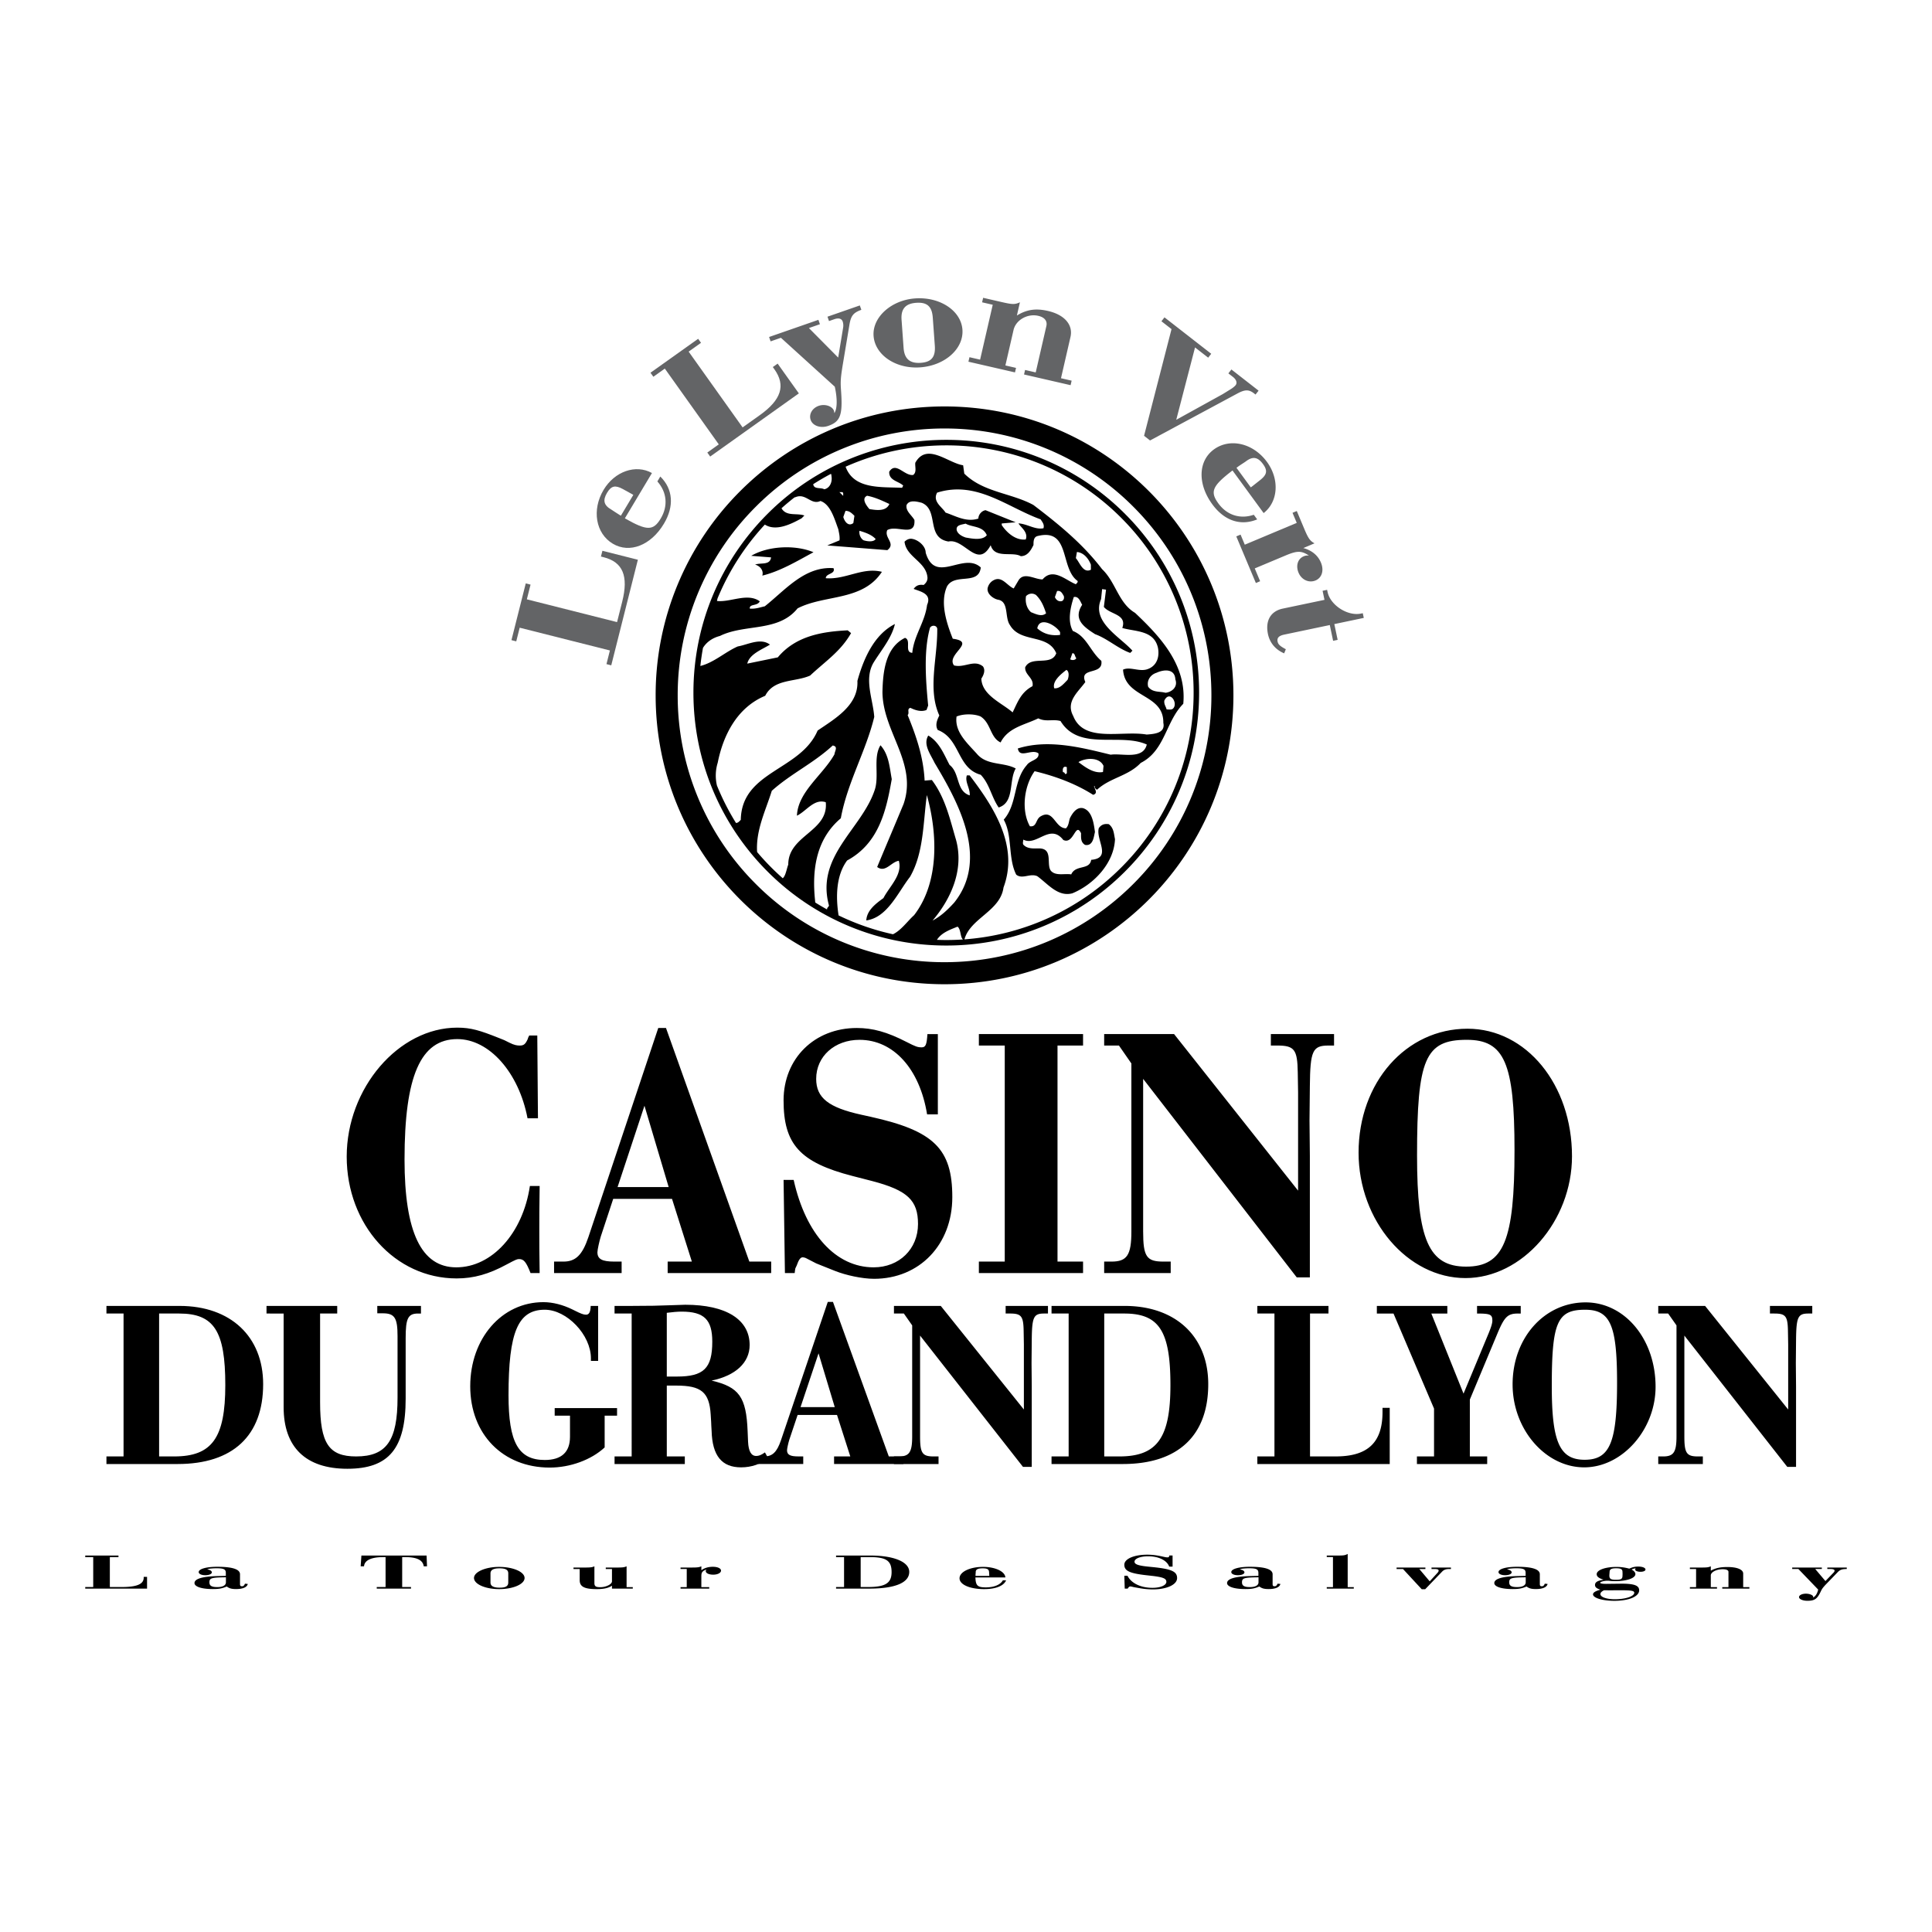 <svg xmlns="http://www.w3.org/2000/svg" width="2500" height="2500" viewBox="0 0 192.756 192.756"><path fill-rule="evenodd" clip-rule="evenodd" fill="#fff" d="M0 0h192.756v192.756H0V0z"/><path d="M94.238 42.75a26.537 26.537 0 0 0-18.826 7.798 26.539 26.539 0 0 0-7.798 18.826A26.54 26.54 0 0 0 75.412 88.2a26.539 26.539 0 0 0 18.826 7.798c7.352 0 14.008-2.98 18.825-7.798a26.542 26.542 0 0 0 7.799-18.826c0-7.352-2.98-14.008-7.799-18.826a26.537 26.537 0 0 0-18.825-7.798zm-20.382 6.243c5.216-5.216 12.422-8.442 20.381-8.442 7.958 0 15.165 3.226 20.381 8.442 5.215 5.216 8.441 12.422 8.441 20.381 0 7.958-3.227 15.165-8.441 20.381-5.217 5.216-12.424 8.443-20.381 8.443-7.959 0-15.165-3.227-20.381-8.443s-8.442-12.422-8.442-20.381a28.731 28.731 0 0 1 8.442-20.381z"/><path d="M52.933 127.014c-.436-1.109-.671-1.395-1.14-1.395-.201 0-.302.035-1.24.535-1.777.967-3.287 1.395-4.997 1.395-6.136 0-10.965-5.361-10.965-12.152 0-6.828 5.164-12.869 11.032-12.869 1.375 0 2.28.285 4.158 1.035l.537.215.503.25c.502.252.771.287 1.04.287.402 0 .57-.145.805-.68 0-.072.067-.18.134-.322h.805l.067 8.258h-1.04c-.872-4.576-3.823-7.9-7.008-7.9-3.655 0-5.264 3.682-5.264 12.012 0 7.256 1.677 10.76 5.164 10.76 3.555 0 6.64-3.396 7.343-8.115h.973c-.034 2.039-.034 3.396-.034 4.506 0 .857 0 2.357.034 4.182h-.907v-.002zM66.613 127.014v-1.145h2.414l-1.979-6.256H61.18l-1.24 3.754c-.134.43-.335 1.322-.335 1.572 0 .68.47.93 1.677.93h.738v1.145h-6.74v-1.145h.939c1.208 0 1.878-.645 2.482-2.432l6.974-20.875h.771l8.316 23.307h2.179v1.145H66.613zm-2.314-16.694l-2.683 8.113h5.097l-2.414-8.113zM87.199 127.586c-1.174 0-2.817-.357-3.89-.787l-1.341-.535-.537-.217-1.04-.535c-.1-.035-.201-.072-.302-.072-.235 0-.402.252-.604.824l-.134.285c-.033.107-.033.25-.066.465h-.973l-.134-9.295h1.006c1.207 5.434 4.225 8.723 7.98 8.723 2.549 0 4.426-1.822 4.426-4.326 0-2.357-1.04-3.359-4.594-4.289l-1.945-.5c-5.264-1.359-6.874-3.182-6.874-7.543 0-4.182 3.084-7.221 7.31-7.221 1.576 0 3.018.393 4.963 1.395.905.465 1.106.535 1.509.535.402 0 .503-.285.57-1.322h1.04v8.008h-1.073c-.737-4.541-3.353-7.436-6.74-7.436-2.481 0-4.325 1.645-4.325 3.896 0 1.895 1.241 2.859 4.493 3.574l.973.215c6.271 1.395 8.115 3.182 8.115 8.008 0 4.753-3.287 8.15-7.813 8.15zM97.662 127.014v-1.145h2.582v-21.555h-2.582v-1.144h10.395v1.144h-2.549v21.555h2.549v1.145H97.662zM132.529 104.314c-1.576 0-1.811.535-1.844 4.039l-.035 3.432.035 3.539v12.119h-1.309l-15.324-19.805v15.229c0 2.502.336 3.002 2.012 3.002h.738v1.145h-6.639v-1.145h.738c1.541 0 1.977-.645 1.977-3.002v-16.766l-1.24-1.787h-1.475v-1.145h6.975l12.373 15.621v-9.795l-.033-2.002c-.035-2.287-.336-2.68-2.047-2.68h-.637v-1.145h6.305v1.145h-.57v.001zM146.209 127.514c-5.768 0-10.664-5.719-10.664-12.512 0-7.006 4.729-12.367 10.865-12.367 5.867 0 10.428 5.576 10.428 12.725 0 6.47-4.963 12.154-10.629 12.154zm.133-23.772c-4.158 0-4.963 1.895-4.963 11.547 0 8.4 1.174 11.082 4.896 11.082 3.756 0 4.828-2.611 4.828-11.619.001-8.686-1.005-11.01-4.761-11.01zM17.718 146.066H10.62v-.758h1.707V131.05H10.62v-.758h7.301c5.077 0 8.334 3.051 8.334 7.805-.001 5.155-3.033 7.969-8.537 7.969zm.157-15.015h-2v14.258h1.505c3.773 0 5.099-1.844 5.099-7.117.001-5.391-1.122-7.141-4.604-7.141zM41.708 131.051c-1.011 0-1.235.496-1.235 2.459v6.029c0 4.99-1.685 7-5.818 7-4.156 0-6.357-2.152-6.357-6.148v-9.34H26.59v-.758h7.054v.758h-1.708v8.867c0 4.092.876 5.391 3.594 5.391 3.032 0 4.133-1.584 4.133-5.863v-6.148c0-1.82-.292-2.27-1.482-2.27h-.539v-.734H42v.758h-.292v-.001zM60.326 141.242v3.168c-1.348 1.254-3.459 2.01-5.481 2.01-4.673 0-7.93-3.334-7.93-8.109 0-4.777 3.145-8.395 7.301-8.395.966 0 1.977.283 2.853.709l.292.143c.562.283.854.4 1.101.4.314 0 .449-.26.472-.875h.741v5.486h-.719v-.26c0-2.342-2.403-4.848-4.604-4.848-2.673 0-3.617 2.223-3.617 8.537 0 4.705.988 6.455 3.617 6.455 1.662 0 2.516-.779 2.516-2.316v-2.105h-1.527v-.756h6.222v.756h-1.237z" fill-rule="evenodd" clip-rule="evenodd"/><path d="M73.939 146.398c-1.909 0-2.875-1.137-2.942-3.643-.022-.402-.045-.709-.045-.875l-.045-.732c-.134-2.271-.966-2.908-3.437-2.908h-.944v7.068h1.797v.758h-7.009v-.758h1.707V131.05h-1.707v-.758h1.617c1.955 0 2.718-.023 4.021-.07.719-.023 1.213-.047 1.415-.047 4.066 0 6.425 1.467 6.425 4.02 0 1.75-1.393 3.051-3.796 3.547 2.74.639 3.459 1.633 3.594 5.037l.045 1.064c.044.945.314 1.418.808 1.418.248 0 .472-.07.876-.354l.314.566c-.694.593-1.661.925-2.694.925zm-5.93-15.537c-.405 0-.944.047-1.483.119v6.359h1.011c2.651 0 3.527-.803 3.527-3.475 0-2.198-.809-3.003-3.055-3.003z" fill-rule="evenodd" clip-rule="evenodd"/><path d="M83.216 146.066v-.758h1.618l-1.325-4.137h-3.931l-.832 2.482c-.09.283-.224.875-.224 1.041 0 .449.314.613 1.123.613h.494v.758h-4.516v-.758h.629c.809 0 1.258-.424 1.663-1.607l4.673-13.809h.516l5.571 15.416h1.46v.758h-6.919v.001zm-1.549-11.043l-1.797 5.367h3.414l-1.617-5.367z" fill-rule="evenodd" clip-rule="evenodd"/><path d="M104.172 131.051c-1.055 0-1.213.354-1.234 2.672l-.021 2.27.021 2.342v8.016h-.875l-10.267-13.1v10.072c0 1.656.225 1.986 1.348 1.986h.494v.758H89.19v-.758h.494c1.033 0 1.325-.424 1.325-1.986v-11.09l-.831-1.182h-.988v-.758h4.672l8.291 10.334v-6.479l-.023-1.324c-.023-1.514-.225-1.773-1.371-1.773h-.426v-.758h4.223v.758h-.384zM112.012 146.066h-7.1v-.758h1.707V131.05h-1.707v-.758h7.301c5.078 0 8.334 3.051 8.334 7.805 0 5.155-3.033 7.969-8.535 7.969zm.156-15.015h-1.998v14.258h1.504c3.773 0 5.1-1.844 5.1-7.117-.001-5.391-1.124-7.141-4.606-7.141zM125.445 146.066v-.758h1.707V131.05h-1.707v-.758h7.098v.758h-1.842v14.258h2.561c3.213 0 4.672-1.395 4.672-4.422v-.424h.719v5.604h-13.208zM151.455 131.051c-1.033 0-1.35.33-2.023 1.914l-2.785 6.67v5.674h1.73v.758h-7.01v-.758h1.707v-4.775l-4.043-9.482h-1.662v-.758h7.031v.758h-1.596l3.213 7.992 2.516-6.053c.248-.615.359-.971.359-1.23 0-.613-.201-.709-1.527-.709v-.758h4.359v.758h-.269v-.001zM158.057 146.398c-3.863 0-7.145-3.785-7.145-8.277 0-4.635 3.168-8.182 7.279-8.182 3.93 0 6.986 3.688 6.986 8.418.001 4.28-3.323 8.041-7.12 8.041zm.089-15.726c-2.785 0-3.324 1.254-3.324 7.639 0 5.557.785 7.33 3.279 7.33 2.516 0 3.234-1.727 3.234-7.686.001-5.746-.673-7.283-3.189-7.283zM180.428 131.051c-1.057 0-1.213.354-1.236 2.672l-.021 2.27.021 2.342v8.016h-.875l-10.268-13.1v10.072c0 1.656.225 1.986 1.35 1.986h.494v.758h-4.449v-.758h.494c1.035 0 1.326-.424 1.326-1.986v-11.09l-.832-1.182h-.988v-.758h4.674l8.289 10.334v-6.479l-.023-1.324c-.023-1.514-.225-1.773-1.371-1.773h-.426v-.758h4.223v.758h-.382zM8.504 158.496v-.158h.797v-2.984h-.797v-.158h3.315v.158h-.86v2.984h1.196c1.5 0 2.181-.291 2.181-.926v-.088h.336v1.172H8.504zM23.547 158.541c-.43 0-.671-.064-.922-.256-.473.201-.777.256-1.396.256-1.102 0-1.825-.236-1.825-.598 0-.426.797-.664 2.339-.699l.661-.016.126-.004v-.291c0-.367-.199-.467-.944-.467-.283 0-.703.035-.776.064l-.147.061.053.004c.241.025.419.148.419.277 0 .164-.273.287-.65.287-.388 0-.661-.129-.661-.312 0-.311.755-.529 1.846-.529 1.521 0 2.276.248 2.276.748v.984c0 .154.052.213.199.213.136 0 .23-.084.294-.258l.283.025c-.074.329-.493.511-1.175.511zm-1.007-1.174c-1.448.016-1.647.08-1.647.502 0 .34.221.475.787.475.545 0 .86-.174.86-.471v-.506zM42.276 156.273c-.084-.623-.682-.92-1.857-.92h-.293v2.984h.881v.158h-3.419v-.158h.881v-2.984h-.23c-1.207 0-1.878.326-1.92.92h-.335l.074-1.078h6.503l.042 1.078h-.327zM49.798 158.547c-1.385 0-2.507-.5-2.507-1.113 0-.6 1.144-1.105 2.497-1.105 1.406 0 2.549.496 2.549 1.109s-1.133 1.109-2.539 1.109zm.913-1.565c0-.361-.263-.51-.881-.51-.609 0-.893.162-.893.51v.906c0 .35.294.514.913.514.608 0 .86-.152.86-.52v-.9h.001zM61.056 158.496v-.291c-.356.238-.829.342-1.521.342-1.227 0-1.699-.248-1.699-.887v-1.119h-.619v-.148h1.091c.608 0 .766-.02.996-.123v1.668c0 .322.137.416.587.416.577 0 1.165-.293 1.165-.584v-1.229h-.619v-.148h1.081c.608 0 .766-.02.997-.123v2.078h.619v.148h-2.078zM71.16 157.105c-.431 0-.745-.148-.745-.355 0-.064.021-.1.073-.164-.42.164-.514.281-.514.688v1.074h.787v.148h-2.863v-.148h.619v-1.807h-.619v-.148h1.081c.608 0 .766-.02.996-.123v.391c.304-.223.703-.342 1.144-.342.482 0 .818.158.818.381-.001.228-.337.405-.777.405zM86.73 158.496h-3.315v-.158h.797v-2.984h-.797v-.158h3.41c2.37 0 3.891.639 3.891 1.633 0 1.079-1.416 1.667-3.986 1.667zm.073-3.142h-.933v2.984h.703c1.762 0 2.381-.385 2.381-1.49 0-1.129-.525-1.494-2.151-1.494zM98.188 158.547c-1.427 0-2.455-.451-2.455-1.08 0-.639 1.028-1.139 2.349-1.139 1.217 0 2.191.461 2.225 1.055h-2.99c.031.816.211.99 1.039.99.818 0 1.459-.262 1.699-.703h.324c-.24.56-1.037.877-2.191.877zm.513-1.367l-.021-.336c-.02-.277-.178-.371-.639-.371-.494 0-.703.113-.693.391 0 .074-.02.184-.02.326v.039h1.373v-.049zM114.996 158.576c-.369 0-.883-.049-1.217-.109l-.42-.074-.168-.029-.326-.074c-.031-.004-.062-.01-.094-.01-.072 0-.125.035-.189.113l-.041.039c-.01.016-.01.035-.021.064h-.305l-.041-1.285h.314c.377.752 1.322 1.207 2.496 1.207.797 0 1.385-.252 1.385-.6 0-.326-.324-.465-1.438-.594l-.607-.068c-1.646-.189-2.15-.441-2.15-1.045 0-.58.965-1 2.287-1 .492 0 .943.053 1.553.193.283.064.346.074.471.074.127 0 .158-.041.178-.184h.326v1.109h-.336c-.23-.629-1.049-1.031-2.107-1.031-.777 0-1.354.229-1.354.539 0 .264.389.396 1.404.496l.305.031c1.963.191 2.539.439 2.539 1.107-.001.66-1.028 1.131-2.444 1.131zM126.568 158.541c-.43 0-.672-.064-.924-.256-.471.201-.775.256-1.395.256-1.102 0-1.824-.236-1.824-.598 0-.426.797-.664 2.338-.699l.66-.016.127-.004v-.291c0-.367-.199-.467-.943-.467-.283 0-.703.035-.777.064l-.146.061.053.004c.242.025.42.148.42.277 0 .164-.273.287-.65.287-.389 0-.662-.129-.662-.312 0-.311.756-.529 1.848-.529 1.52 0 2.275.248 2.275.748v.984c0 .154.053.213.199.213.137 0 .23-.084.293-.258l.285.025c-.075.329-.495.511-1.177.511zm-1.006-1.174c-1.449.016-1.648.08-1.648.502 0 .34.221.475.787.475.545 0 .861-.174.861-.471v-.506zM132.371 158.496v-.148h.619v-3.004h-.619v-.148h1.092c.607 0 .725-.02.996-.158v3.311h.609v.148h-2.697v-.001zM144.625 156.541c-.367 0-.566.07-.754.268l-1.68 1.748h-.346l-1.867-2.016h-.641v-.148h2.875v.148h-.607l1.037 1.229.777-.848c.072-.084.115-.158.115-.213 0-.123-.127-.168-.43-.168h-.283v-.148h1.939v.148h-.135zM153.229 158.541c-.432 0-.672-.064-.924-.256-.471.201-.775.256-1.395.256-1.102 0-1.824-.236-1.824-.598 0-.426.797-.664 2.338-.699l.66-.016.127-.004v-.291c0-.367-.199-.467-.945-.467-.281 0-.703.035-.775.064l-.146.061.053.004c.24.025.42.148.42.277 0 .164-.273.287-.65.287-.389 0-.662-.129-.662-.312 0-.311.756-.529 1.848-.529 1.52 0 2.275.248 2.275.748v.984c0 .154.053.213.199.213.137 0 .23-.084.293-.258l.283.025c-.074.329-.494.511-1.175.511zm-1.008-1.174c-1.447.016-1.646.08-1.646.502 0 .34.221.475.787.475.545 0 .859-.174.859-.471v-.506zM163.668 156.818c-.293 0-.525-.1-.525-.217 0-.029.021-.074.043-.125-.168.01-.346.07-.389.125.242.133.367.291.367.449 0 .406-.871.703-2.045.703-.23 0-.377-.01-.65-.045h-.094c-.336 0-.725.109-.725.209 0 .068.252.109.629.104l1.396-.016c1.352-.014 1.865.17 1.865.66 0 .617-1.016 1.049-2.475 1.049-1.186 0-2.129-.287-2.129-.645 0-.182.242-.33.734-.465-.389-.129-.535-.258-.535-.469 0-.283.262-.441.859-.525-.492-.158-.691-.318-.691-.555 0-.412.85-.723 1.961-.723.451 0 .828.049 1.291.172.346-.158.555-.207.902-.207.408 0 .713.123.713.293.002.135-.209.228-.502.228zm-1.793-.009c-.012-.258-.158-.342-.641-.342-.441 0-.619.09-.641.316l-.02.264c-.043.471.094.568.682.568.451 0 .607-.084.619-.355l.01-.219-.009-.232zm-.232 1.851c-.125 0-.43 0-.881.006h-.168l-.482-.006h-.072c-.242.113-.367.242-.367.381 0 .297.607.516 1.447.516 1.059 0 1.93-.293 1.93-.645-.001-.203-.284-.252-1.407-.252zM171.83 158.496v-.148h.619v-1.523c0-.168-.209-.264-.576-.264-.631 0-1.186.293-1.186.619v1.168h.619v.148H168.6v-.148h.619v-1.807h-.619v-.148h1.092c.607 0 .744-.014.996-.123v.436c.461-.258.943-.365 1.656-.365.965 0 1.574.252 1.574.652v1.355h.619v.148h-2.707zM183.318 156.887l-1.08 1.119c-.336.354-.43.471-.545.703l-.053.109c-.346.723-.609.893-1.322.893-.451 0-.828-.164-.828-.367 0-.193.305-.342.691-.342.377 0 .725.154.725.312 0 .014-.01.039-.021.074.242-.109.43-.402.514-.797l-1.973-2.051h-.617v-.148h2.957v.148h-.66l1.018 1.203.828-.861a.285.285 0 0 0 .084-.178c0-.104-.137-.164-.41-.164h-.314v-.148h1.941v.148c-.495.007-.673.071-.935.347z" fill-rule="evenodd" clip-rule="evenodd"/><path d="M60.985 66.38l-.478-.121.343-1.361-9.001-2.272-.343 1.362-.478-.121 1.427-5.661.478.121-.37 1.469 9.001 2.272.515-2.042c.646-2.562.058-3.949-1.852-4.431l-.27-.068.145-.574 3.539.893-2.656 10.534zM66.236 52.255c-1.29 2.157-3.421 2.992-5.1 1.988-1.705-1.02-2.111-3.372-.916-5.371 1.1-1.84 3.211-2.58 4.825-1.678l-2.702 4.52c2.209 1.257 2.833 1.264 3.582.011.739-1.237.617-2.623-.341-3.691l.294-.492c1.276 1.257 1.401 2.968.358 4.713zm-3.183-2.959l-.917-.506c-.759-.411-1.152-.323-1.569.375-.446.746-.332 1.245.418 1.672.198.118.47.324.854.553l.105.063 1.242-2.078-.133-.079zM70.855 45.55l-.286-.401 1.144-.814-5.384-7.56-1.143.814-.286-.401 4.754-3.386.286.401-1.234.878 5.384 7.56 1.715-1.221c2.151-1.532 2.603-2.968 1.46-4.573l-.161-.227.481-.342 2.116 2.971-8.846 6.301z" fill-rule="evenodd" clip-rule="evenodd" fill="#636466"/><path d="M84.737 32.467l-.653 3.912c-.199 1.227-.234 1.63-.188 2.38l.024.351c.163 2.323-.101 2.969-1.288 3.382-.75.261-1.545 0-1.752-.597-.197-.567.157-1.18.802-1.404.628-.218 1.36.032 1.523.498.015.043.022.122.041.23.29-.46.306-1.427.041-2.639l-5.375-4.879-1.029.357-.151-.436 4.919-1.711.152.437-1.099.382 2.921 2.946.498-3.01a1.317 1.317 0 0 0-.042-.572c-.106-.306-.394-.401-.848-.243l-.523.182-.152-.436 3.227-1.123.152.437c-.816.298-1.047.59-1.2 1.556zM91.81 36.651c-2.432.175-4.516-1.234-4.653-3.139-.134-1.858 1.761-3.568 4.139-3.739 2.469-.178 4.588 1.213 4.726 3.117.137 1.904-1.742 3.583-4.212 3.761zm1.253-4.968c-.081-1.121-.575-1.549-1.662-1.471-1.068.077-1.53.62-1.452 1.694l.203 2.811c.079 1.09.631 1.56 1.719 1.481 1.068-.077 1.477-.585 1.395-1.721l-.203-2.794zM102.168 37.362l.104-.451 1.062.245 1.062-4.622c.117-.51-.178-.878-.807-1.023-1.082-.248-2.238.418-2.467 1.409l-.814 3.541 1.062.244-.104.45-4.646-1.067.104-.45 1.062.244 1.26-5.476-1.062-.244.104-.45 1.873.43c1.045.24 1.289.249 1.797.018l-.303 1.32c.971-.598 1.875-.738 3.1-.457 1.656.381 2.525 1.386 2.246 2.601l-.945 4.111 1.062.244-.104.45-4.646-1.067zM125.104 39.239c-.512-.397-.904-.373-1.621.006l-8.742 4.7-.598-.465 2.74-10.644-1.006-.784.303-.389 4.664 3.633-.303.389-1.312-1.021-1.875 7.219 4.645-2.566.768-.475c.225-.138.41-.286.514-.419.17-.219.074-.547-.26-.809l-.467-.363.303-.388 2.711 2.112-.303.389-.161-.125zM120.951 50.312c-1.482-2.028-1.42-4.316.158-5.471 1.604-1.172 3.926-.629 5.301 1.25 1.264 1.73 1.121 3.962-.336 5.098l-3.107-4.25c-2.018 1.544-2.268 2.116-1.406 3.293.85 1.164 2.174 1.591 3.529 1.125l.34.462c-1.657.684-3.28.134-4.479-1.507zm3.965-1.777l.822-.648c.674-.539.746-.935.268-1.591-.514-.701-1.018-.79-1.701-.267-.188.137-.482.307-.842.57l-.1.073 1.428 1.953.125-.09zM129.557 57.14c-.293-.698-.082-1.388.516-1.638.186-.078.299-.085.518-.078-.754-.484-1.158-.495-2.322-.006l-3.082 1.293.537 1.278-.426.178-1.953-4.65.426-.179.422 1.005 5.184-2.175-.422-1.005.426-.179.736 1.755c.414.988.578 1.219 1.033 1.469l-1.121.471c.846.226 1.459.73 1.758 1.446.33.784.104 1.519-.533 1.787-.656.275-1.397-.056-1.697-.772zM126.504 63.259c-.279-1.339.275-2.286 1.48-2.539l4.16-.873-.189-.904.451-.095.047.217c.277 1.32 2.006 2.43 3.332 2.152l.18-.038.1.47-2.939.617.332 1.573-.453.095-.33-1.573-4.537.952c-.543.113-.75.327-.67.707.057.271.254.457.82.753l-.166.412c-.864-.366-1.431-1.04-1.618-1.926z" fill-rule="evenodd" clip-rule="evenodd" fill="#636466"/><path d="M76.572 51.273c-4.564 4.564-7.389 10.871-7.389 17.837s2.824 13.272 7.389 17.837a25.149 25.149 0 0 0 17.838 7.389 25.144 25.144 0 0 0 17.836-7.389c4.566-4.564 7.389-10.871 7.389-17.837s-2.822-13.272-7.389-17.837a25.144 25.144 0 0 0-17.836-7.389 25.149 25.149 0 0 0-17.838 7.389z"/><path d="M81.161 55.096c-1.818-.761-4.513-.639-6.213.359l1.981.155c-.106.825-1.043.5-1.592.723.44.108.882.545.72 1.096 1.814-.448 3.458-1.445 5.104-2.333zm.694-5.114c-.941.448-1.446-.825-2.498-.376l-.089.019c-.44.343-.869.7-1.284 1.071l-.008.026c.503.83 1.5.437 2.277.71l-.276.279c-1.056.587-2.564 1.329-3.668.628a24.703 24.703 0 0 0-4.721 7.366c-.02.084-.039.169-.057.253 1.332.16 3.046-.847 4.27.035-.219.5-1.052.227-.994.726.555.053.998-.116 1.496-.229 2.044-1.618 3.974-4.012 6.858-3.804.225.609-.774.503-.771 1.002 1.997.157 3.655-1.126 5.598-.637-1.927 2.949-5.702 2.245-8.412 3.645-1.93 2.394-5.261 1.522-7.751 2.754-.724.185-1.331.599-1.688 1.188a24.43 24.43 0 0 0-.262 1.808c1.37-.348 2.467-1.395 3.729-1.95.998-.171 2.27-.898 3.216-.182-.83.503-2.047.953-2.265 1.896l3.047-.625c1.765-2.116 4.369-2.571 6.975-2.695l.334.276C83.866 65 82.373 65.951 80.827 67.4c-1.494.672-3.603.294-4.482 2.018-2.823 1.178-4.196 3.958-4.738 6.677a4.326 4.326 0 0 0-.077 2.278 24.64 24.64 0 0 0 1.898 3.732c.204.009.341-.169.48-.309.087-4.88 5.966-4.908 7.666-8.909 1.713-1.173 4.092-2.515 3.969-4.955.6-2.165 1.642-4.61 3.744-5.674-.326 1.388-1.319 2.557-2.089 3.781-1.046 1.668-.093 3.716.026 5.49-.816 3.387-2.687 6.557-3.335 10.109-2.375 2.008-2.916 4.95-2.567 8.22 0 .07.009.133.025.191.383.239.773.468 1.169.687-.017-.183.148-.245.194-.385-1.354-4.929 3.236-7.613 4.549-11.501.492-1.389-.182-3.271.588-4.495.837.938.898 2.158 1.125 3.377-.54 3.053-1.245 6.383-4.454 8.118-1.1 1.481-1.145 3.608-.852 5.481a24.496 24.496 0 0 0 5.426 1.88c.822-.393 1.463-1.33 2.106-1.903 2.536-3.284 2.346-8.163 1.274-11.985-.375 2.775-.305 5.769-1.68 8.16-1.213 1.559-2.255 4.059-4.361 4.347.051-.999.935-1.668 1.709-2.227.604-1.167 1.93-2.338 1.535-3.722-.776.114-1.325 1.227-2.16.62.877-2.111 1.755-4.167 2.632-6.279 1.422-4.11-2.086-7.2-2.104-11.192.045-2.052.312-4.438 2.248-5.39.667.219-.104 1.442.728 1.494.158-1.719 1.262-3.056 1.475-4.776.494-1.111-.617-1.328-1.338-1.602.275-.39.607-.446.996-.393.276-.223.386-.446.385-.723-.119-1.608-2.117-2.042-2.291-3.594.221-.223.498-.335.775-.281.61.108 1.334.715 1.337 1.38.958 3.212 3.771-.129 5.496 1.471-.213 1.832-2.603.512-3.373 1.901-.714 1.612-.038 3.661.579 5.21 2.442.321-.713 1.556.124 2.662 1.055.272 1.994-.62 2.885.097.279.387.059.887-.16 1.221.062 1.663 2.062 2.43 3.121 3.368.494-1 .822-2 1.984-2.616.162-.832-.783-1.105-.73-1.882.604-1.223 2.605-.067 3.1-1.401-.842-1.992-3.555-.981-4.617-2.806-.559-.774-.066-2.384-1.232-2.545-.443-.108-1.055-.55-1.004-1.104.055-.333.275-.666.607-.834.83-.448 1.334.548 2 .823l.496-.834c.551-.834 1.607-.063 2.383-.067 1.049-1.225 2.33.1 3.33.483.055-.111.221-.167.164-.333-1.779-1.267-.689-5.321-4.014-4.473-.387.113-.385.557-.383.889-.275.556-.605 1.112-1.271 1.115-.834-.495-2.605.29-3-1.095-1.318 2.446-2.609-.708-4.216-.368-2.275-.377-.902-3.157-2.68-3.87-.444-.109-1.222-.327-1.497.229-.108.611.504.996.784 1.494.119 1.774-1.772.452-2.713 1.011-.329.778.894 1.327.01 1.997l-5.992-.471 1.218-.505c.053-.388-.059-.776-.117-1.108-.39-1.054-.785-2.494-1.785-2.822zm16.598 3.415c-.393-.941-1.445-.77-2.113-1.154-.388.112-.998.115-.884.669.112.388.557.607.891.717.611.108 1.665.325 2.106-.232zm1.492-1.005v-.167l1.387-.117-3.002-1.206c-.387.058-.719.447-.717.836-1.218.394-2.275-.267-3.274-.595-.335-.553-1.336-1.104-.841-1.993 3.932-1.239 6.995 1.464 10.329 2.668.166.276.391.497.281.886-.832.17-1.611-.436-2.498-.487.223.387 1.002.882.729 1.604-.944.117-1.835-.6-2.394-1.429zm-16.992-4.911a.4.4 0 0 0-.048-.206c-.606.32-1.197.665-1.771 1.032.07.542.736.3 1.104.509.554-.114.829-.725.715-1.335zm1.172 1.714c-.057-.166-.277-.054-.389-.109l.39.387-.001-.278zm4.608 1.087c-.722-.33-1.389-.659-2.222-.821-.608.28-.051.998.229 1.33.665.107 1.664.269 1.993-.509zm-3.487 1.181c-.279-.276-.501-.497-.89-.495l-.219.611c.113.443.504.996 1.001.605l.108-.721zm2.118 2.319c-.39-.441-1.057-.66-1.612-.824-.054.278.059.721.393.941.333.11.999.217 1.219-.117zm21.474 2.56c-.225-.609-.727-1.217-1.393-1.269l-.107.611c.389.441.727 1.55 1.502 1.157l-.002-.499zm1.295 4.209l.215-1.72-.389-.054-.105.999c-.988 2.278 1.902 3.762 3.129 5.143l-.221.223c-1.223-.438-2.281-1.431-3.502-1.869-1.113-.716-2.227-1.487-1.291-2.933-.168-.276-.336-.886-.836-.772-.328 1-.652 2.388-.094 3.383 1.389.548 1.729 2.044 2.842 2.981.229 1.496-2.27.565-1.598 2.115-.717 1.002-1.986 1.951-1.205 3.389 1.068 2.712 4.832 1.419 7.33 1.851.721-.059 1.885-.12 1.658-1.172.041-2.939-3.838-2.421-4.018-5.305.719-.336 1.666.269 2.494-.067.887-.337 1.16-1.225.988-2.112-.396-1.773-2.281-1.598-3.559-1.979.496-1.391-1.223-1.327-1.838-2.101zm-3.998-1.09c-.168-.277-.279-.554-.668-.497l-.219.611c.113.277.391.498.725.385.164-.111.218-.277.162-.499zm-1.766 1.727c-.225-.665-.449-1.273-1.006-1.826-.336-.22-.723-.163-.998.116-.109.666.115 1.274.506 1.605.445.166 1.057.496 1.498.105zm1.395 1.879c-.445-.719-2.059-1.599-2.275-.377.613.552 1.391.77 2.277.655l-.002-.278zm1.621 2.599c-.168-.166-.113-.499-.391-.497l-.219.611c.166.11.5.108.61-.114zm-.877 2.167c.109-.223.219-.833-.115-.998-.498.391-1.438 1.116-1.211 1.836.552.053.939-.448 1.326-.838zm10.758-.051c-.061-1.109-1.168-.992-1.889-.656-.553.169-.994.726-.824 1.39.447.608 1.166.438 1.723.602.609-.058 1.271-.561.99-1.336zm-.264 2.94c.609-.501-.285-1.939-.834-.828-.055.389.168.609.225.886.222 0 .443.054.609-.058zm-6.904 5.69c-.393-.886-1.779-.824-2.498-.376.725.551 1.559 1.157 2.445.986l.053-.61zm-3.657.738l-.004-.61c-.389-.165-.441.224-.385.501.278-.001.112.332.389.109zm-23.19-1.886c.054-.388.384-.778-.17-.886-1.933 1.784-4.146 2.792-6.079 4.521-.601 1.943-1.59 3.889-1.469 6.052l.011.065a24.921 24.921 0 0 0 2.551 2.607c.303-.243.399-1.011.551-1.356-.015-2.939 4.033-3.292 3.741-6.229-1.167-.383-1.937.896-2.877 1.344.098-2.385 2.586-4.061 3.741-6.118zM96.222 93.72a24.594 24.594 0 0 0 15.636-7.162 24.602 24.602 0 0 0 7.229-17.448 24.604 24.604 0 0 0-7.229-17.449 24.6 24.6 0 0 0-17.448-7.227c-3.577 0-6.976.762-10.044 2.13.826 2.286 3.555 2.003 5.636 2.104l.11-.223c-.446-.442-1.444-.492-1.393-1.38.66-1.057 1.5.437 2.386.322.387-.279.163-.833.216-1.221 1.155-2.057 3.272.04 4.771.254l.115.832c1.894 1.876 4.667 1.919 6.892 3.128 2.615 1.984 4.953 3.914 6.852 6.4 1.393 1.324 1.623 3.375 3.293 4.365 2.451 2.318 5.182 5.188 4.812 9.072-1.768 1.783-1.809 4.667-4.242 5.898-1.27 1.338-3.043 1.457-4.369 2.683-.111-.11-.277-.165-.223-.387-.277.001.502.719-.162.888-1.725-1.101-3.781-1.867-5.836-2.356-1.045 1.447-1.367 3.889-.473 5.492.723.107.551-.724 1.105-1.003 1.271-.728 1.393 1.213 2.5 1.208.277-.279.275-.667.385-1 .219-.445.66-1.168 1.326-1.005.889.273 1.061 1.493 1.176 2.379-.109.389-.16 1.442-.992 1.28-.445-.275-.393-.719-.395-1.164-.561-1.162-.715 1.168-1.771.674-1.34-1.712-2.658.678-3.992-.037 0 .167-.109.444.057.554.391.386 1.002.329 1.5.326 1.498-.007.674 1.661 1.23 2.268.502.498 1.332.216 1.998.324.439-1 1.828-.397 1.99-1.452 2.105-.177.434-1.999.76-3.165.277-.39.609-.447.998-.393.5.386.502.94.617 1.495-.1 2.385-2.088 4.501-4.244 5.399-1.441.396-2.445-.931-3.504-1.702-.721-.33-1.494.34-2.107-.157-.84-1.659-.352-3.88-1.246-5.484 1.379-1.559.926-3.886 2.303-5.445.332-.5 1.273-.505 1.16-1.17-.668-.496-1.883.563-2.055-.49 3.045-.958 6.377-.085 9.264.622 1.109-.172 3.221.539 3.6-1.015-2.666-1.208-6.762.698-8.605-2.344-.777-.218-1.441.118-2.221-.267-1.383.672-2.99.901-3.76 2.403-1.055-.494-.951-1.937-2.008-2.597-.666-.274-1.721-.269-2.384.011-.215 1.499 1.01 2.602 2.013 3.706 1.004 1.215 2.666.819 3.889 1.479-.715 1.224-.094 3.383-1.701 3.89-.725-1.05-.896-2.325-1.789-3.263-2.388-.655-2.014-3.596-4.292-4.472-.279-.498-.06-.998.16-1.443-1.177-2.601-.193-5.656-.207-8.54.053-.444-.502-.552-.722-.219-.655 2.333-.418 5.326-.185 7.765l-.164.445c-.554.224-1.165.005-1.609-.214-.388.113-.053.5-.274.722.841 2.048 1.573 4.152 1.695 6.536l.721-.059c1.339 1.768 1.793 3.873 2.413 5.978.846 3.102-.637 6.048-2.347 8.052.83-.448 1.437-1.005 2.154-1.785 3.53-4.398.396-10.04-1.952-13.966-.392-.83-1.173-1.824-.623-2.714 1.112.66 1.562 1.878 2.122 2.929 1.058.827.622 2.604 2.011 3.041.052-.721-.505-1.328-.287-1.995l.277-.001c2.455 3.205 4.914 7.075 3.38 11.187-.32 2.365-3.312 3.055-3.897 5.173zm-2.743.048a23.976 23.976 0 0 0 2.599-.038c-.287-.217-.198-1.033-.545-1.277-.735.298-1.599.596-2.054 1.315z" fill-rule="evenodd" clip-rule="evenodd" fill="#fff"/></svg>